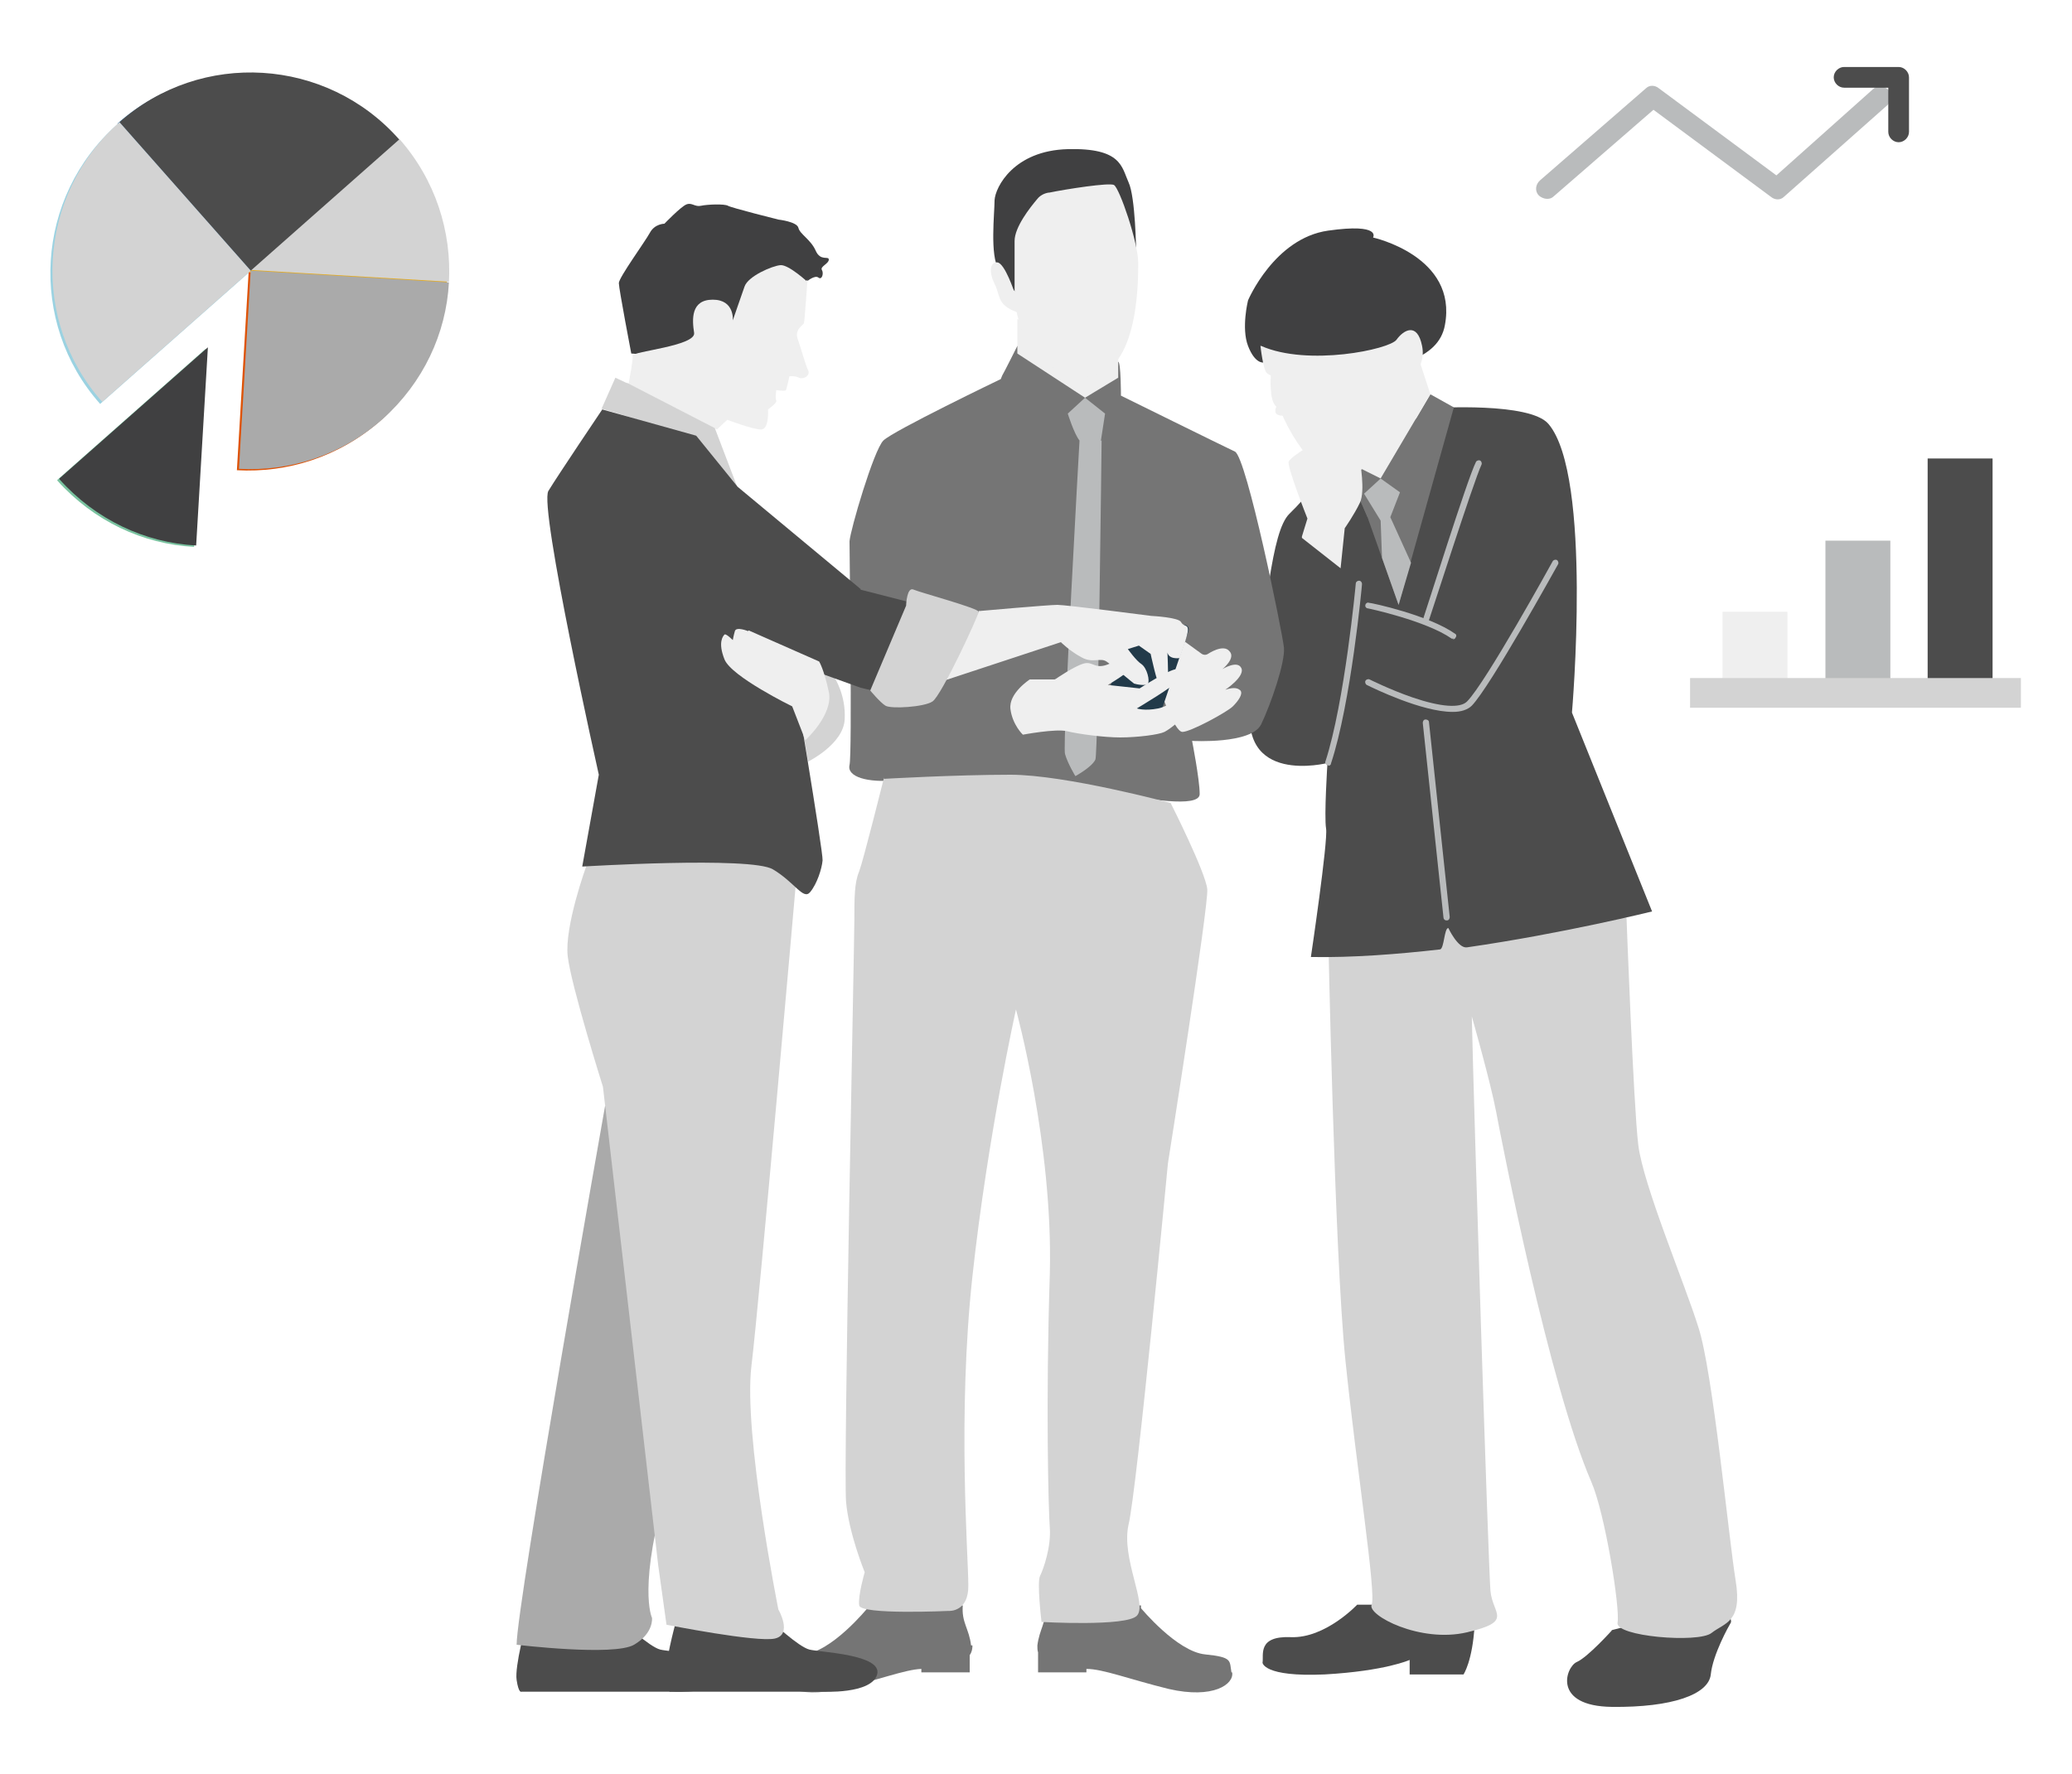 <?xml version="1.0" encoding="UTF-8"?>
<svg id="Layer_1" data-name="Layer 1" xmlns="http://www.w3.org/2000/svg" xmlns:i="http://ns.adobe.com/AdobeIllustrator/10.0/" version="1.1" viewBox="0 0 300 256.9">
  <defs>
    <style>
      .cls-1 {
        fill: #aaa;
      }

      .cls-1, .cls-2, .cls-3, .cls-4, .cls-5, .cls-6, .cls-7, .cls-8, .cls-9, .cls-10, .cls-11, .cls-12, .cls-13 {
        stroke-width: 0px;
      }

      .cls-2 {
        fill: #9bd2e1;
      }

      .cls-3 {
        fill: #404041;
      }

      .cls-4 {
        fill: #757575;
      }

      .cls-5 {
        fill: #7ac3a0;
      }

      .cls-6 {
        fill: #b9bbbc;
      }

      .cls-7 {
        fill: #e4ab21;
      }

      .cls-8 {
        fill: #d3d3d3;
      }

      .cls-9 {
        fill: #223a49;
      }

      .cls-10 {
        fill: #4c4c4c;
      }

      .cls-11 {
        fill: #de5307;
      }

      .cls-12 {
        fill: #4986b4;
      }

      .cls-13 {
        fill: #efefef;
      }
    </style>
  </defs>
  <path class="cls-10" d="M196.5,232.4s-4.6,4.9-9.6,4.7c-4.9-.2-3.9,2.6-4.1,3.7,0,0,.1,2.1,9,1.7,8.8-.5,12.3-2.1,12.3-2.1v2.1h7.8s1.3-1.9,1.6-7.1c.3-5.2-1.1-3-1.1-3h-15.9Z"/>
  <path class="cls-10" d="M233.4,236.1s-3.5,3.9-5.1,4.6c-1.6.7-3.6,6.4,5.1,6.5,8.7.1,14-1.8,14.3-4.7s2.6-7,2.9-7.5c.3-.5-1.3-3-1.3-3l-16,4.1Z"/>
  <path class="cls-8" d="M192.3,134.6s.9,46.8,2.5,62.4c1.6,15.6,4.5,33.9,3.8,35.4-.7,1.5,7,5.6,13.8,4,6.8-1.6,3.7-2.6,3.4-6-.3-3.5-2.4-69-2.7-83.2,0,0,2.7,9.5,3.5,13.7.9,4.8,7.7,39.6,13.8,53.7,2,4.6,4.2,18.4,3.8,20.4-.4,2,11.7,3,13.6,1.5,1.9-1.5,4.5-1.5,3.5-7.6-1-6.1-3.3-30.3-5.4-36.7-2-6.4-8-20.6-8.7-26.4-.7-5.8-1.7-32.9-1.7-32.9l-43.1,1.8Z"/>
  <path class="cls-10" d="M207.7,59.1s13.8-.9,16.5,2.3c6.4,7.5,3.4,41.8,3.4,41.8l11.6,28.8s-12.9,3.2-26.8,5.2c-1.3.2-2.7-2.8-2.7-2.8-.6,0-.6,3-1.2,3.1-6.2.7-12.6,1.2-18.7,1.1,0,0,2.5-16.8,2.2-18.6-.3-1.8.2-9.5.2-9.5,0,0-13.2,3.4-11-9.2,2.2-12.6,2.8-24.3,5.5-26.9,2.7-2.6,5.1-6,5.1-6l15.7-9.2Z"/>
  <polygon class="cls-4" points="198 74.9 202.5 87.6 210.5 59 199.9 69.3 196.1 70.3 198 74.9"/>
  <polygon class="cls-4" points="199.9 69.3 202.7 73.1 210.5 59 207.1 57.1 199.9 69.3"/>
  <path class="cls-4" d="M199.9,69.3s-1.8.9-1.7,2.4c0,1.5-.2,3.2-.2,3.2l-3.2-7.2h2l3.1,1.6Z"/>
  <polygon class="cls-13" points="205.6 52.5 207.1 57.1 199.9 69.3 196.7 67.7 202.8 53.6 205.6 52.5"/>
  <path class="cls-3" d="M182.9,52.5s-1.2.2-2.2-2.4,0-6.6,0-6.6c0,0,3.8-9,11.6-10.1,7.8-1.1,6.5,1,6.5,1,0,0,12.3,2.7,10.4,12.7-1.8,10-26.3,5.4-26.3,5.4Z"/>
  <path class="cls-13" d="M182.5,50.1s.4,3.7,1,4l.5.3s-.3,3.6.8,4.5c0,0-.7,1.3.9,1.3,0,0,4.1,9.7,9.5,8.7,5.3-1,8.2-13.5,8.2-13.5,0,0,3.2-1.8,2.5-5.3-.7-3.5-2.7-2.3-3.7-.9s-12.8,3.9-19.6.9Z"/>
  <path class="cls-13" d="M188.5,77.7l.8-2.6s-3.1-7.8-2.7-8.3c.4-.6,2-1.6,2-1.6v-.8c-.1,0-.4-2.9-.1-3,.3-.1,4.3-.7,5.7-.3,1.4.4,3.4,5,3.3,5.4s-.6.3-.6.3c0,0,.8,4.3,0,6s-2.2,3.7-2.2,3.7l-.6,5.8-5.6-4.4Z"/>
  <path class="cls-6" d="M210.3,103.1c-4.4,0-11.4-3.4-12.4-3.9-.2-.1-.3-.4-.2-.6s.4-.3.6-.2c0,0,3,1.5,6.2,2.6,4.1,1.4,6.9,1.6,7.9.6,2.7-2.7,12.3-20.1,12.4-20.3.1-.2.4-.3.6-.2.2.1.3.4.2.6-.4.7-9.8,17.7-12.5,20.5-.6.6-1.6.9-2.7.9Z"/>
  <path class="cls-6" d="M192.3,110.8s0,0-.1,0c-.2,0-.4-.3-.3-.5,2.8-8.6,4.4-25.7,4.4-25.8,0-.2.2-.4.5-.4.2,0,.4.2.4.5,0,.2-1.6,17.3-4.5,26,0,.2-.2.3-.4.3Z"/>
  <path class="cls-6" d="M209.4,133.3c-.2,0-.4-.2-.4-.4l-3-28.2c0-.2.1-.5.4-.5.2,0,.5.1.5.4l3,28.2c0,.2-.1.5-.4.5,0,0,0,0,0,0Z"/>
  <path class="cls-6" d="M210.5,92.5c0,0-.2,0-.3,0-3.7-2.6-12.1-4.4-12.2-4.4-.2,0-.4-.3-.3-.5,0-.2.3-.4.5-.3.4,0,8.7,1.8,12.5,4.5.2.1.2.4,0,.6,0,.1-.2.2-.4.2Z"/>
  <path class="cls-6" d="M206.4,90.3s0,0-.1,0c-.2,0-.4-.3-.3-.5.3-.8,6.5-20.6,7.7-22.9.1-.2.4-.3.6-.2.2.1.3.4.2.6-1.1,2.3-7.6,22.6-7.7,22.8,0,.2-.2.3-.4.3Z"/>
  <path class="cls-4" d="M147.3,50.1s-1.9,3.8-2.2,4.3l-.2.5s-15.6,7.5-17,8.9-4.8,13-4.9,14.6c0,1.7.4,30.7,0,32.4-.4,1.7,2.6,2.6,6.7,2.2s28.8,1.4,32.3,2,11.7,2.1,11.7,0c0-2.1-1.1-7.7-1.1-7.7,0,0,8.6.5,10-2.4,1.4-2.9,3.5-9,3.3-11.1-.2-2.1-5.4-27.6-7.1-28.4-1.7-.8-16.5-8.1-16.5-8.1,0,0,0-4.9-.4-4.9-.4,0-14.7-2.3-14.7-2.3Z"/>
  <path class="cls-6" d="M156.3,63.8s-2.5,44-2.1,45.4,1.5,3.2,1.5,3.2c0,0,2.4-1.3,2.9-2.4.4-1.1.9-46.2.9-46.2h-3.1Z"/>
  <path class="cls-4" d="M140.6,238.3c-.3-2.5-1.4-3.3-1.2-5.8h-13.8v.4c0,0-5.2,6.4-9.3,6.7-4.1.4-3.6.9-3.8,2.6s2.8,3.9,9.2,2.4c5.5-1.3,9.3-2.8,11.7-2.9v.5h7v-2.5c.3-.4.4-.9.4-1.4Z"/>
  <path class="cls-4" d="M178.3,242.2c-.3-1.7.2-2.2-3.8-2.6-4.1-.4-9.3-6.7-9.3-6.7v-.4c0,0-13.8,0-13.8,0,.1,2.6-.9,3.4-1.2,5.8,0,.4,0,.7.1,1h0v2.9h7v-.5c2.4,0,6.2,1.5,11.9,2.9,6.5,1.5,9.5-.7,9.2-2.4Z"/>
  <path class="cls-3" d="M164.5,36.4s-.1-7.9-1.1-10c-1-2.2-1-5-8.8-4.8-7.8.2-10.5,5.5-10.6,7.4,0,1.9-.7,8,.6,10,1.2,2,3.4,4.5,3.4,4.5l16.5-7.1Z"/>
  <path class="cls-8" d="M128,112.6s-3,12-3.6,13.6c-.7,1.6-.7,3.9-.7,7.1,0,3.2-1.6,79.5-1.2,84.2.4,4.6,2.7,10.2,2.7,10.2,0,0-1,3.4-.8,4.8.2,1.4,13,.8,13,.8,0,0,2.9.2,2.8-3.8,0-4.1-1.6-24.5.6-44.7,2.2-20.2,6.3-38.6,6.3-38.6,0,0,5.4,19.6,4.9,38.3-.6,18.7-.2,34.1,0,36.8.2,2.7-.9,5.9-1.4,6.9-.5.9.2,6.7.2,6.7,0,0,12.3.7,13.8-.9,1.6-1.6-2.3-8.3-1.2-13.2,1.2-4.9,5.7-52.3,5.7-52.3,0,0,5.9-37.3,5.7-39.7s-5.3-12.5-5.3-12.5c0,0-15.2-4.1-23.2-4.1s-18.4.6-18.4.6Z"/>
  <polygon class="cls-13" points="147.3 46.2 147.3 51.2 157.1 57.6 161.9 54.7 161.9 51.4 147.3 46.2"/>
  <path class="cls-13" d="M151.8,27.9c-.6.1-1.2.4-1.6.9-1.1,1.3-3.3,4.1-3.3,6.1v7.5s-1.4-4.3-2.5-4.4c-1-.1-1.3,1.3-.4,3.1.9,1.8.3,3,3.2,4.1,0,0,1.5,8.9,9.6,9.4,8,.4,8-13.5,8-16.5s-2.7-10.8-3.5-11.3c-.6-.4-7,.6-9.4,1.1Z"/>
  <path class="cls-13" d="M174,94.7l-5.1-3.7s-1.7-.4-1.7.2c0,.6,2.8,3.5,2.8,3.5,0,0-2.8,2.5-2.5,3.7.3,1.2,2.5,7.6,3.7,7.6s6.5-2.9,7.3-3.7,1.5-1.8,1.1-2.3c-.5-.5-1.3-.4-2.2-.1,0,0,3-2,2.3-3.2-.6-1.1-2.7.2-2.7.2,0,0,2-1.6,1-2.6-.9-1.1-3.1.4-3.1.4,0,0-.4.3-.9,0Z"/>
  <path class="cls-9" d="M167.9,103.4h-8.5l4.1-12c.2-.5.7-.9,1.3-.9h6.7c.4,0,.7.4.6.8l-4.1,12.1Z"/>
  <path class="cls-13" d="M152.7,98.4h-3.6s-3.1,2-2.8,4.3c.3,2.3,1.8,3.7,1.8,3.7,0,0,4.8-.9,6.4-.5,1.6.4,5.3.9,7.7.9,2.5,0,5.6-.4,6.4-.8s3-2.1,3.6-3.4c.6-1.3.4-2.8.4-3.4s-1.1-.7-1.1.1-1.8,2.9-3.8,3.3c-2,.4-3.1,0-3.1,0,0,0,5.4-3.2,6.2-4.2.7-.9.7-1.5-.4-1.5-1.1,0-5.4,2.8-5.4,2.8l-4.6-.5s3.6-2.1,3.6-2.8-1.1-1.3-3.3-.3c-2.2,1-2.4-.4-3.8,0-1.4.4-4,2.2-4,2.2Z"/>
  <path class="cls-6" d="M154.6,59.9s.9,2.9,1.7,3.9,3.1,0,3.1,0l.6-3.9-2.9-2.3-2.5,2.3Z"/>
  <path class="cls-3" d="M116.9,40.7s1.1-.9,1.6-.5.8-.6.5-1.1,1-.9,1-1.5-1.2.3-1.9-1.3-2.3-2.4-2.5-3.3-2.9-1.2-2.9-1.2c0,0-6.8-1.7-7.3-2s-3-.2-3.9,0-1.3-.5-2.1-.2-3.2,2.8-3.2,2.8c0,0-1.4,0-2.1,1.3s-4.5,6.5-4.5,7.3,1.8,10.2,1.8,10.2l16.6,1.2,8.9-11.9Z"/>
  <path class="cls-13" d="M116.9,40.7s-.4,5.8-.5,6.1-1.4.9-.9,2.3,1.1,3.7,1.5,4.5-.7,1.4-1.3,1.1-1.4-.2-1.4-.2c0,0-.4,1.8-.5,2s-1.4,0-1.4,0c0,0-.2,1.2,0,1.5s-1.2,1.3-1.2,1.3c0,0,.2,2.9-1,2.9s-4.9-1.4-4.9-1.4l-1.5,1.4-12.8-6.6s.7-3.5.6-4.1,9.2-1.4,8.9-3.3c-.3-1.9-.5-4.8,2.7-4.8s2.9,3,2.9,3c0,0,1.2-3.5,1.7-4.9.5-1.5,4-3,5.2-3.1s4,2.5,4,2.5Z"/>
  <path class="cls-8" d="M90.8,55.5l-1.7-.8-2,4.5s13.1,3.6,14.2,5.7c1.1,2.1,5.4,5.5,5.4,5.5l-3.2-8.4-12.8-6.6Z"/>
  <path class="cls-10" d="M97.8,235.1s-1.7,6.2-1.4,8.2.7,1.7.7,1.7h21.9s7.2.4,8-2.5-8.2-3.2-9.8-3.6-5.4-4-5.4-4l-14,.2Z"/>
  <path class="cls-10" d="M76.2,235.1s-1.7,6.2-1.4,8.2.7,1.7.7,1.7h21.9s7.2.4,8-2.5-8.2-3.2-9.8-3.6-5.4-4-5.4-4l-14,.2Z"/>
  <path class="cls-1" d="M87.6,160.2s-12.8,72.2-12.8,78c0,0,14.1,1.7,17,0,2.9-1.7,2.6-3.9,2.6-3.9,0,0-2.2-4.5,2.5-20.3,4.6-15.8-9.2-53.8-9.2-53.8Z"/>
  <path class="cls-8" d="M84.9,125.4s-3.2,8.8-2.7,13.1,5.1,18.9,5.1,18.9l8,69.3,1.2,8.6s13.1,2.6,15.7,2c2.6-.6.5-4.2.5-4.2,0,0-5.1-25.4-3.9-35.3,1.2-9.9,6.4-69.5,6.4-69.5,0,0-1-4.7-14.5-4.7s-15.8,1.7-15.8,1.7Z"/>
  <path class="cls-8" d="M120.8,98.1s1.7,2.5,1.5,6.1-5.3,6.1-5.3,6.1l-2.4-14.5,6.1,2.2Z"/>
  <path class="cls-10" d="M124.6,85.3l-17.8-14.8-6-7.4-13.6-3.8s-6.4,9.5-7.8,11.8c-1.4,2.3,7.3,41.1,7.3,41.1l-2.4,13.3s24.4-1.5,27.6.4,4.4,4.5,5.4,3.3,1.7-3.4,1.8-4.6c.1-1.2-4.5-28.6-4.5-28.6l10,3.6,6.3,1.5,1.9-13.6-8.2-2.1Z"/>
  <path class="cls-13" d="M141.7,88.5s10.1-.9,11.4-.9,13.6,1.6,13.6,1.6c0,0,4,.2,4.3.9.4.7,1,.3,1,1.1s-1.2,4.1-1.2,4.1c0,0-1.7.3-1.8-1,0-1.2.2,4.1.1,4.5,0,.4-.8.9-1.2.5s-1.3-4.6-1.3-4.6l-1.7-1.2-1.6.5s1.2,1.7,2,2.2c.8.6,1.2,2.4.9,2.8s-1.7.1-2,0c-.3-.2-3.1-2.6-4-3.2s-2,.3-3.6-.6c-1.7-.9-3-2.2-3-2.2l-17.3,5.7,5.5-10.3Z"/>
  <path class="cls-8" d="M131.2,87.6s.1-2.7,1.1-2.2c.9.4,9.4,2.7,9.4,3.2s-5.4,12.2-6.7,13c-1.2.8-6,1.1-6.8.6-.8-.5-2.2-2.2-2.2-2.2l5.2-12.3Z"/>
  <path class="cls-13" d="M108.3,91.4s-1.7-.7-1.9,0-.3,1.3-.3,1.3c0,0-1-1-1.2-.8s-1,1.1,0,3.6c1,2.5,9.8,6.8,9.8,6.8l1.9,4.9s4.1-3.7,3.4-7-1.4-4.4-1.4-4.4l-10.2-4.5Z"/>
  <path class="cls-11" d="M34.3,68.1c7.3.4,14.8-1.9,20.8-7.2,5.9-5.3,9.2-12.4,9.6-19.8l-28.7-1.7-1.7,28.7Z"/>
  <path class="cls-5" d="M8.3,69.6c5.3,5.9,12.4,9.2,19.8,9.6l1.7-28.7-21.5,19Z"/>
  <path class="cls-7" d="M64.7,41.2c.4-7.3-1.9-14.8-7.2-20.8l-21.5,19,28.7,1.7Z"/>
  <path class="cls-12" d="M57.5,20.4c-10.5-11.9-28.7-13-40.5-2.5l19,21.5,21.5-19Z"/>
  <path class="cls-2" d="M14.5,58.5l21.5-19-19-21.5c-11.9,10.5-13,28.7-2.5,40.5Z"/>
  <path class="cls-6" d="M224,28.8c-.4,0-.9-.2-1.2-.5-.6-.6-.5-1.6.2-2.2l15.3-13.3c.5-.5,1.3-.5,1.9,0l17,12.6,14-12.5c.6-.6,1.6-.5,2.2.1.6.6.5,1.6-.1,2.2l-15,13.3c-.5.5-1.3.5-1.9,0l-17-12.6-14.4,12.5c-.3.3-.6.4-1,.4Z"/>
  <path class="cls-10" d="M274.9,20.6c-.8,0-1.5-.7-1.5-1.5v-6.4h-6.4c-.8,0-1.5-.7-1.5-1.5s.7-1.5,1.5-1.5h7.9c.8,0,1.5.7,1.5,1.5v7.9c0,.8-.7,1.5-1.5,1.5Z"/>
  <polygon class="cls-6" points="199.9 69.3 197.5 71.5 199.9 75.4 200.1 80.8 202.5 87.6 204.3 81.5 201.3 74.9 202.7 71.3 199.9 69.3"/>
  <path class="cls-1" d="M34.6,67.9c7.3.4,14.8-1.9,20.8-7.2,5.9-5.3,9.2-12.4,9.6-19.8l-28.7-1.7-1.7,28.7Z"/>
  <path class="cls-3" d="M8.6,69.4c5.3,5.9,12.4,9.2,19.8,9.6l1.7-28.7-21.5,19Z"/>
  <path class="cls-8" d="M65,40.9c.4-7.3-1.9-14.8-7.2-20.8l-21.5,19,28.7,1.7Z"/>
  <path class="cls-10" d="M57.8,20.2c-10.5-11.9-28.7-13-40.5-2.5l19,21.5,21.5-19Z"/>
  <path class="cls-8" d="M14.8,58.2l21.5-19-19-21.5c-11.9,10.5-13,28.7-2.5,40.5Z"/>
  <rect class="cls-10" x="279.1" y="66.4" width="9.4" height="32.5"/>
  <rect class="cls-6" x="264.3" y="78.3" width="9.4" height="20.6"/>
  <rect class="cls-13" x="249.4" y="88.6" width="9.4" height="10.3"/>
  <rect class="cls-8" x="244.7" y="98.2" width="47.9" height="4.3"/>
</svg>